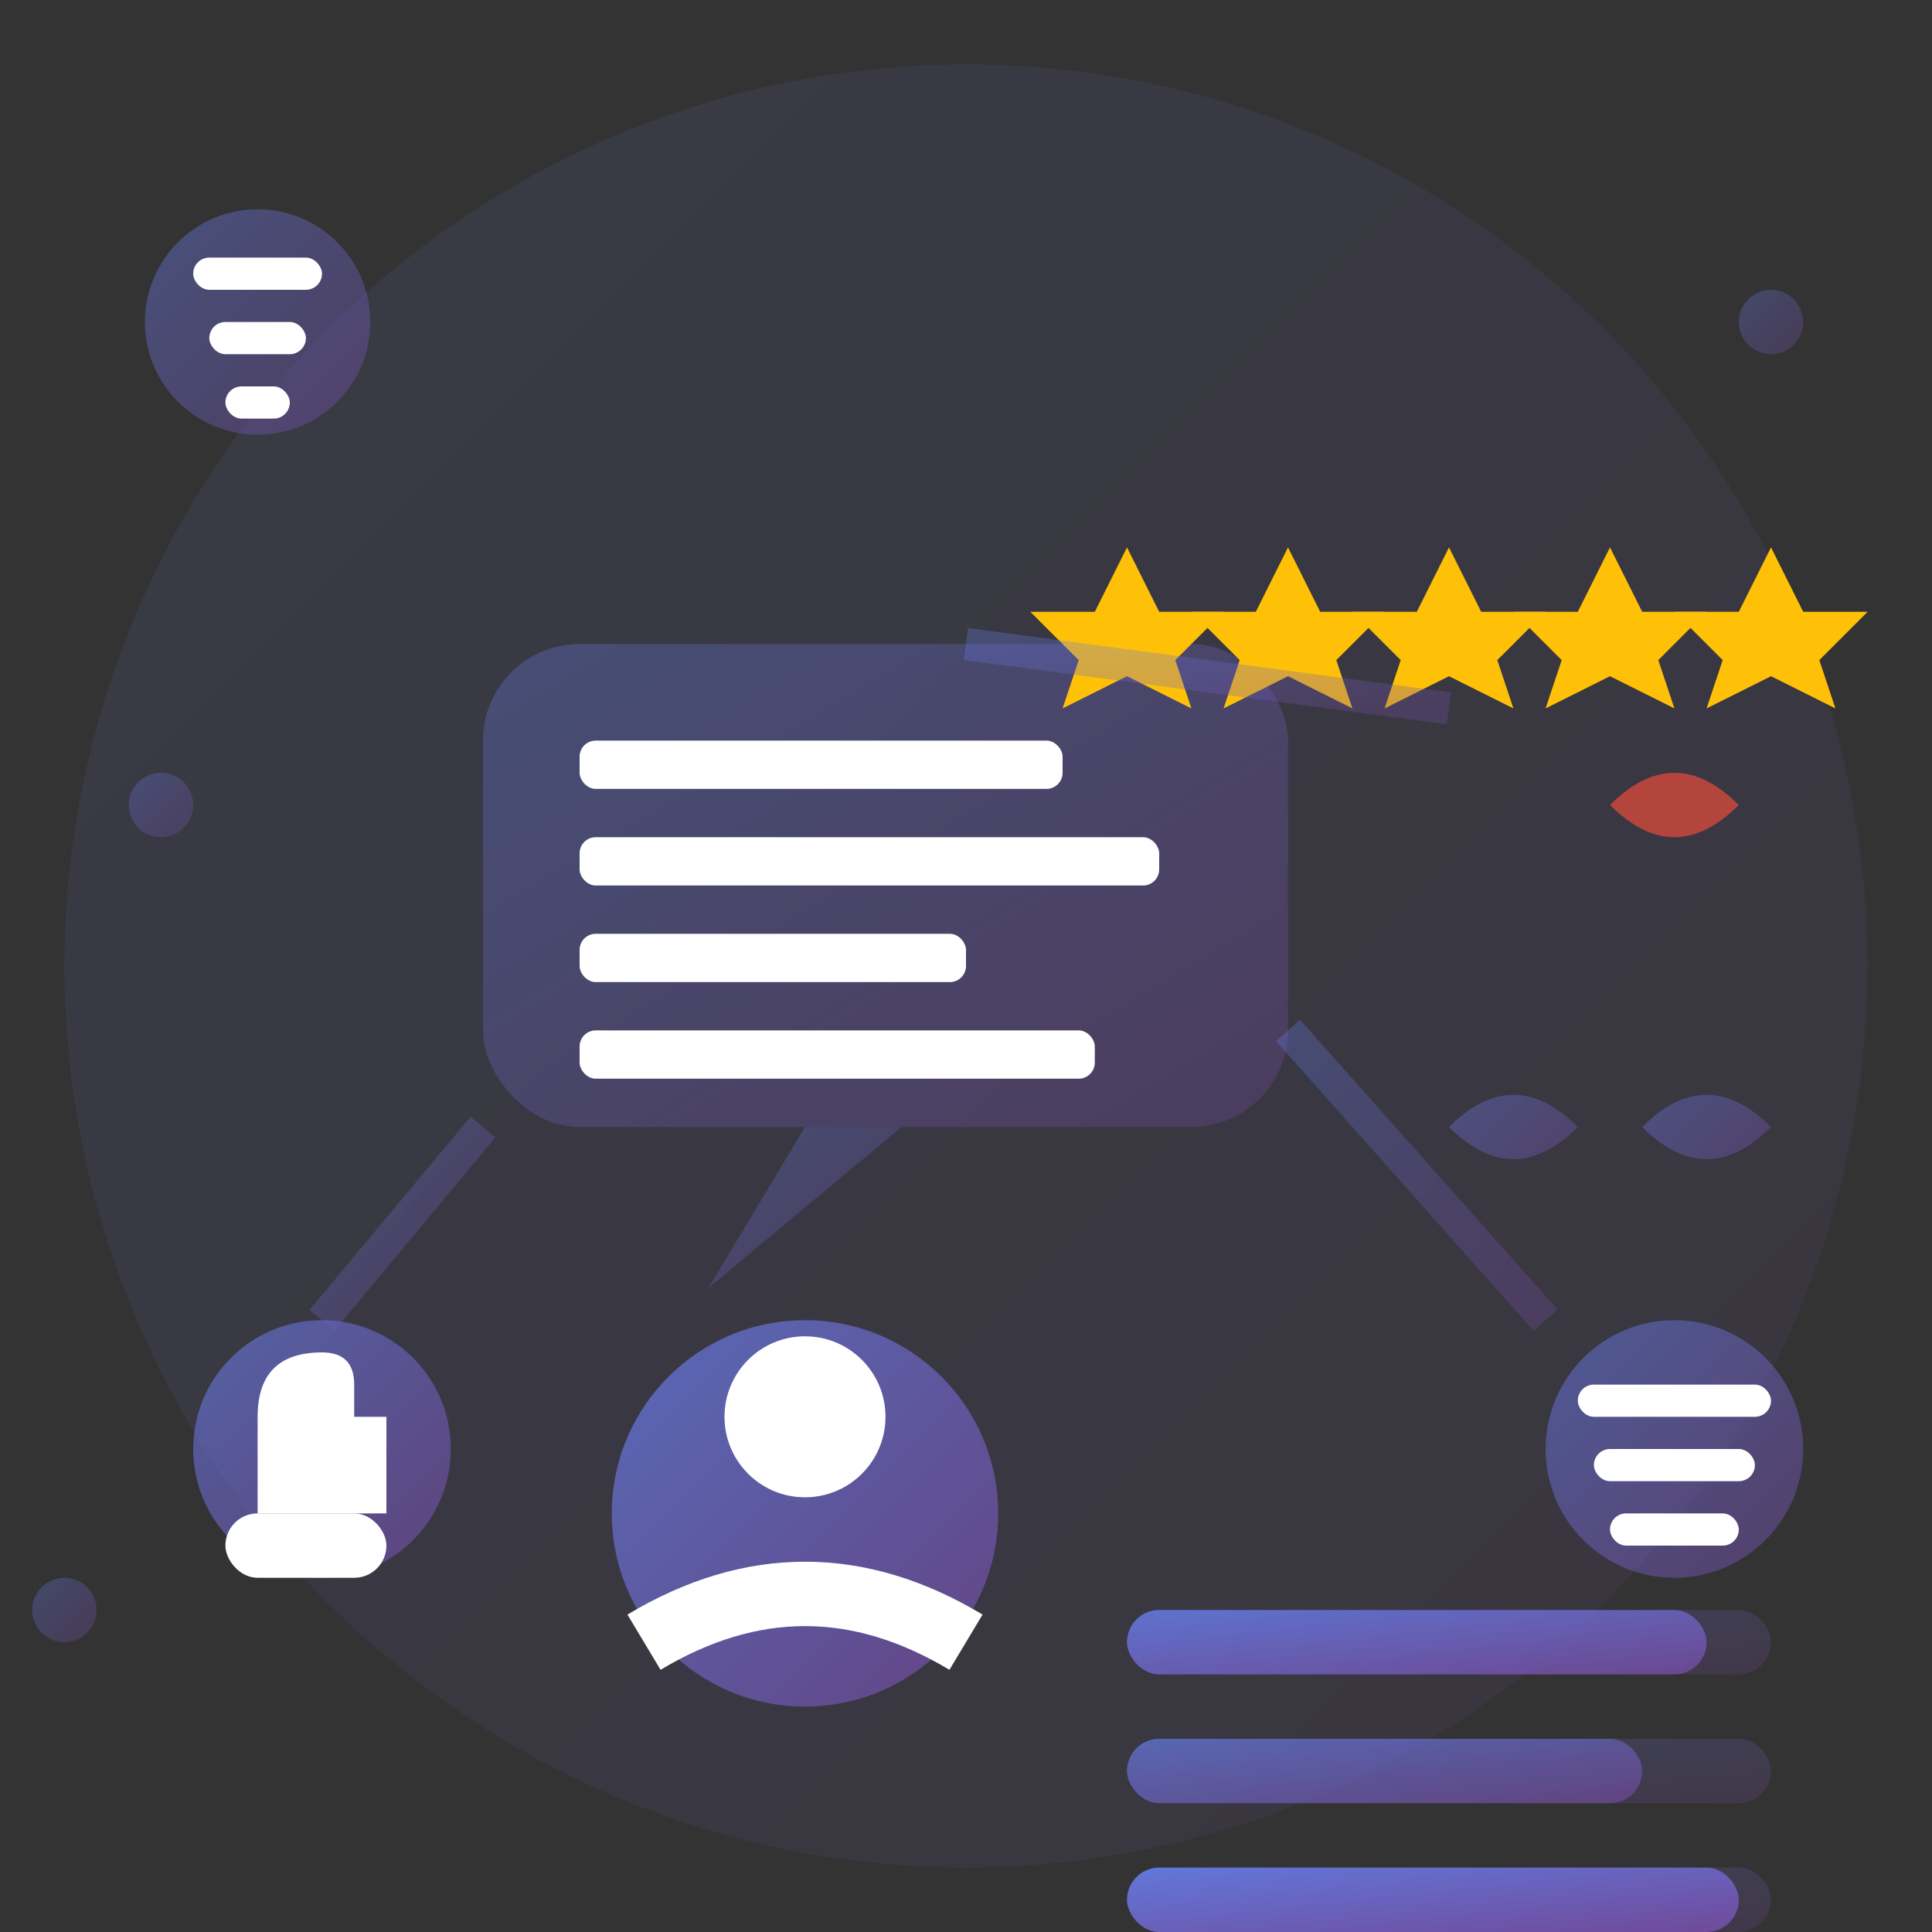 <svg width="60" height="60" viewBox="0 0 60 60" fill="none" xmlns="http://www.w3.org/2000/svg">
    <rect x="0" y="0" width="60" height="60" fill="#333333" stroke="none"/>
    <defs>
        <linearGradient id="reviewsGradient" x1="0%" y1="0%" x2="100%" y2="100%">
            <stop offset="0%" style="stop-color:#667eea;stop-opacity:1" />
            <stop offset="100%" style="stop-color:#764ba2;stop-opacity:1" />
        </linearGradient>
    </defs>
    
    <!-- Background circle -->
    <circle cx="30" cy="30" r="28" fill="url(#reviewsGradient)" opacity="0.1"/>
    
    <!-- Main review bubble -->
    <rect x="15" y="20" width="25" height="15" rx="3" fill="url(#reviewsGradient)" opacity="0.3"/>
    <path d="M25 35 L22 40 L28 35" fill="url(#reviewsGradient)" opacity="0.3"/>
    
    <!-- Review text lines -->
    <rect x="18" y="23" width="15" height="1.5" rx="0.5" fill="white"/>
    <rect x="18" y="26" width="18" height="1.5" rx="0.5" fill="white"/>
    <rect x="18" y="29" width="12" height="1.5" rx="0.5" fill="white"/>
    <rect x="18" y="32" width="16" height="1.5" rx="0.5" fill="white"/>
    
    <!-- Stars rating -->
    <g transform="translate(45, 15)">
        <path d="M0 2 L1 4 L3 4 L1.5 5.5 L2 7 L0 6 L-2 7 L-1.5 5.5 L-3 4 L-1 4 Z" fill="#ffc107"/>
        <path d="M5 2 L6 4 L8 4 L6.5 5.5 L7 7 L5 6 L3 7 L3.5 5.5 L2 4 L4 4 Z" fill="#ffc107"/>
        <path d="M10 2 L11 4 L13 4 L11.5 5.5 L12 7 L10 6 L8 7 L8.5 5.5 L7 4 L9 4 Z" fill="#ffc107"/>
        <path d="M-5 2 L-4 4 L-2 4 L-3.5 5.5 L-3 7 L-5 6 L-7 7 L-6.5 5.5 L-8 4 L-6 4 Z" fill="#ffc107"/>
        <path d="M-10 2 L-9 4 L-7 4 L-8.5 5.5 L-8 7 L-10 6 L-12 7 L-11.5 5.5 L-13 4 L-11 4 Z" fill="#ffc107"/>
    </g>
    
    <!-- User avatar -->
    <circle cx="25" cy="47" r="6" fill="url(#reviewsGradient)" opacity="0.7"/>
    <circle cx="25" cy="44" r="2.5" fill="white"/>
    <path d="M20 51 Q25 48 30 51" stroke="white" stroke-width="2" fill="none"/>
    
    <!-- Additional review elements -->
    <circle cx="8" cy="10" r="3.5" fill="url(#reviewsGradient)" opacity="0.4"/>
    <rect x="6" y="8" width="4" height="1" rx="0.5" fill="white"/>
    <rect x="6.5" y="10" width="3" height="1" rx="0.5" fill="white"/>
    <rect x="7" y="12" width="2" height="1" rx="0.5" fill="white"/>
    
    <circle cx="52" cy="45" r="4" fill="url(#reviewsGradient)" opacity="0.5"/>
    <rect x="49" y="43" width="6" height="1" rx="0.5" fill="white"/>
    <rect x="49.5" y="45" width="5" height="1" rx="0.5" fill="white"/>
    <rect x="50" y="47" width="4" height="1" rx="0.5" fill="white"/>
    
    <!-- Thumbs up icon -->
    <circle cx="10" cy="45" r="4" fill="url(#reviewsGradient)" opacity="0.6"/>
    <path d="M8 47 L8 44 Q8 42 10 42 Q11 42 11 43 L11 44 L12 44 L12 47 Z" fill="white"/>
    <rect x="7" y="47" width="5" height="2" rx="1" fill="white"/>
    
    <!-- Quote marks -->
    <path d="M45 35 Q47 33 49 35 Q47 37 45 35" fill="url(#reviewsGradient)" opacity="0.4"/>
    <path d="M51 35 Q53 33 55 35 Q53 37 51 35" fill="url(#reviewsGradient)" opacity="0.4"/>
    
    <!-- Rating bars -->
    <g transform="translate(35, 50)">
        <rect x="0" y="0" width="20" height="2" rx="1" fill="url(#reviewsGradient)" opacity="0.2"/>
        <rect x="0" y="0" width="18" height="2" rx="1" fill="url(#reviewsGradient)" opacity="0.8"/>
        
        <rect x="0" y="4" width="20" height="2" rx="1" fill="url(#reviewsGradient)" opacity="0.2"/>
        <rect x="0" y="4" width="16" height="2" rx="1" fill="url(#reviewsGradient)" opacity="0.6"/>
        
        <rect x="0" y="8" width="20" height="2" rx="1" fill="url(#reviewsGradient)" opacity="0.2"/>
        <rect x="0" y="8" width="19" height="2" rx="1" fill="url(#reviewsGradient)" opacity="0.9"/>
    </g>
    
    <!-- Connecting lines -->
    <line x1="15" y1="35" x2="10" y2="41" stroke="url(#reviewsGradient)" stroke-width="1" opacity="0.3"/>
    <line x1="40" y1="32" x2="48" y2="41" stroke="url(#reviewsGradient)" stroke-width="1" opacity="0.3"/>
    <line x1="30" y1="20" x2="45" y2="22" stroke="url(#reviewsGradient)" stroke-width="1" opacity="0.3"/>
    
    <!-- Decorative elements -->
    <circle cx="5" cy="25" r="1" fill="url(#reviewsGradient)" opacity="0.3"/>
    <circle cx="55" cy="10" r="1" fill="url(#reviewsGradient)" opacity="0.3"/>
    <circle cx="2" cy="50" r="1" fill="url(#reviewsGradient)" opacity="0.3"/>
    
    <!-- Heart icon for satisfaction -->
    <path d="M50 25 Q52 23 54 25 Q52 27 50 25 Q48 27 50 25 Q48 23 50 25" fill="#e74c3c" opacity="0.7"/>
</svg>
